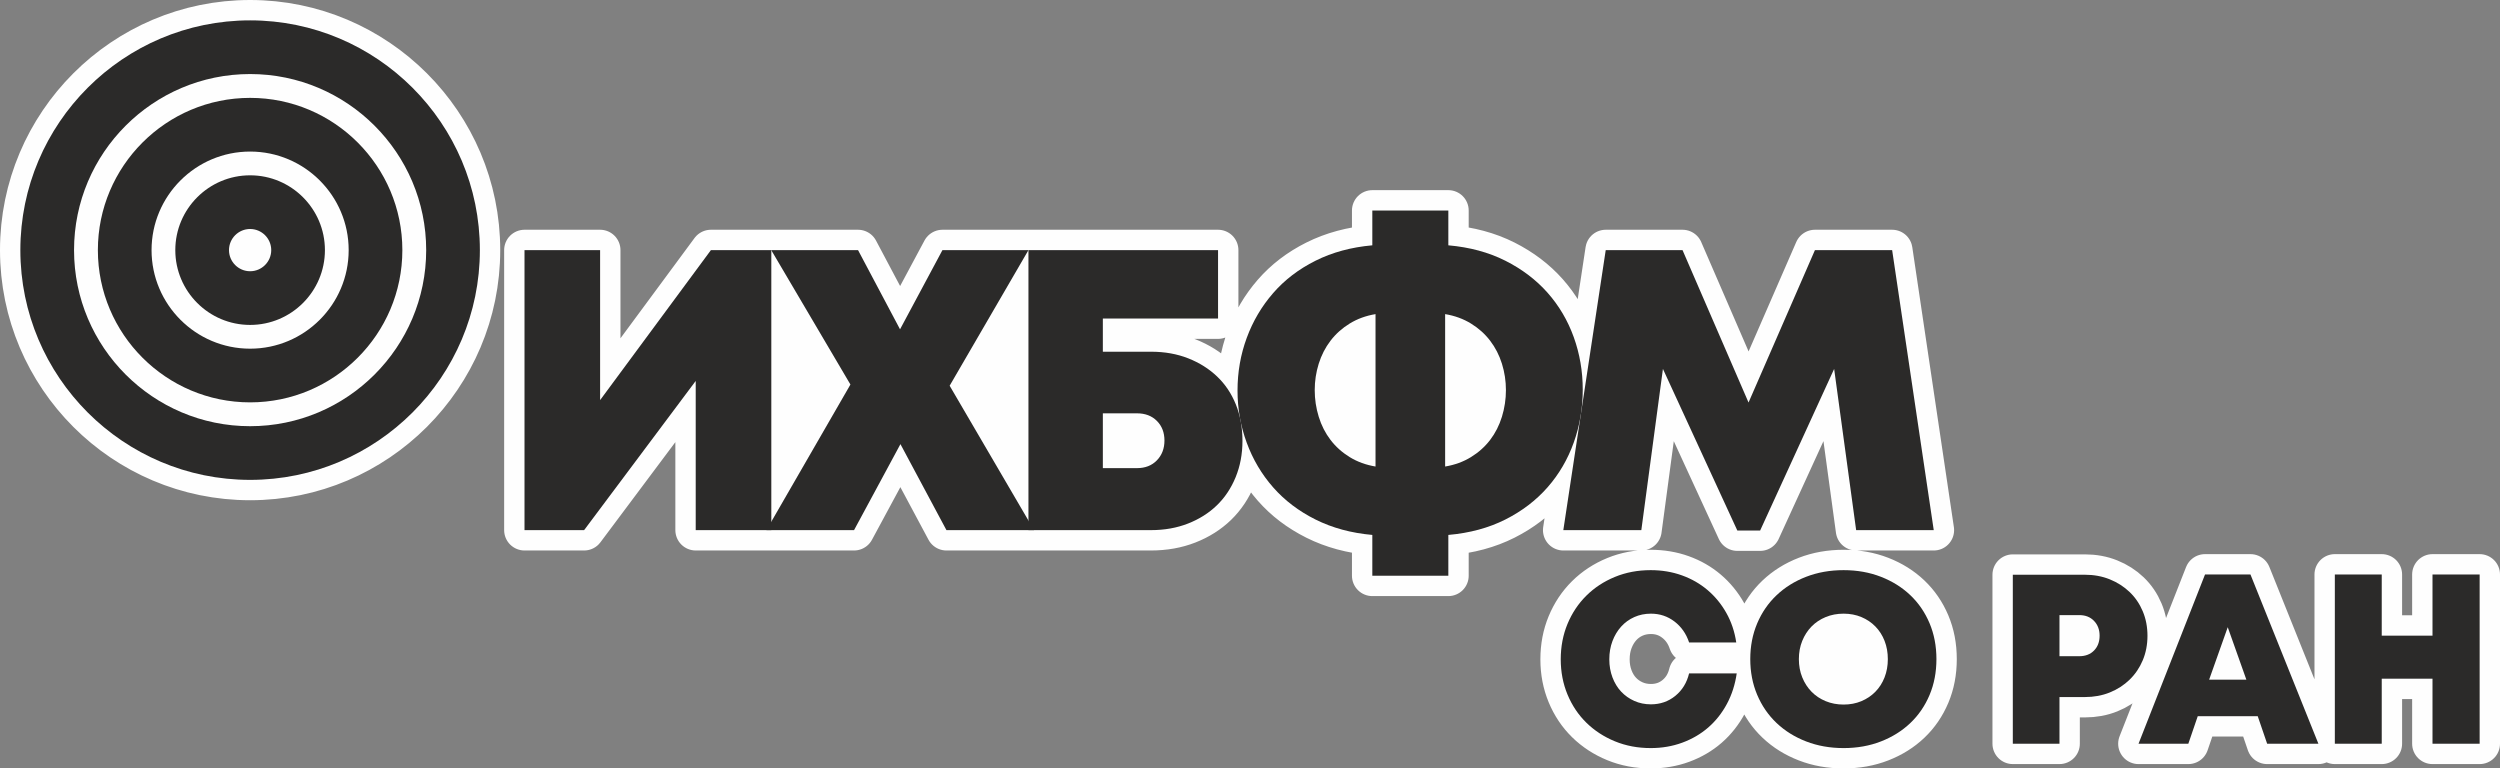 <?xml version="1.0" encoding="UTF-8"?>
<!DOCTYPE svg PUBLIC "-//W3C//DTD SVG 1.1//EN" "http://www.w3.org/Graphics/SVG/1.1/DTD/svg11.dtd">
<!-- Creator: CorelDRAW -->
<svg xmlns="http://www.w3.org/2000/svg" xml:space="preserve" width="153.5mm" height="47.182mm" version="1.1" style="shape-rendering:geometricPrecision; text-rendering:geometricPrecision; image-rendering:optimizeQuality; fill-rule:evenodd; clip-rule:evenodd"
viewBox="0 0 14194.62 4363.05"
 xmlns:xlink="http://www.w3.org/1999/xlink"
 xmlns:xodm="http://www.corel.com/coreldraw/odm/2003">
 <rect x="0" y="0" width="14194.62" height="4363.05" fill="#808080" stroke="none"/>
 <defs>
  <style type="text/css">
   <![CDATA[
    .str0 {stroke:#FEFEFE;stroke-width:231.18;stroke-linecap:round;stroke-linejoin:round;stroke-miterlimit:22.926}
    .fil0 {fill:#FEFEFE}
    .fil1 {fill:#2B2A29}
   ]]>
  </style>
 </defs>
 <g id="Слой_x0020_1">
  <g id="_1988030615056">
   <path class="fil0 str0" d="M5351.05 1420.13l488.32 -0.05 1076.55 0 0 388.41 -654.1 0 0 188.51 274.01 0c77.05,0 147.21,12.5 210.64,37.48 63.41,24.98 118.13,59.45 164.2,103.36 46.08,43.93 81.55,96.92 106.48,158.98 8.85,22.1 16.14,45.07 21.84,68.9 -8.35,-48.46 -12.52,-97.92 -12.52,-148.39 0.01,-104.49 17.37,-204.03 52.23,-298.67 34.79,-94.62 84.75,-179.45 149.91,-254.39 65.05,-74.94 145.31,-136.26 240.72,-183.96 95.41,-47.7 202.92,-76.85 322.51,-87.45l0 -197.62 431.6 0 0 197.62c121.1,10.6 229,39.75 323.63,87.45 94.62,47.7 174.49,108.27 239.64,181.69 65.04,73.45 114.69,157.5 148.77,252.13 34.04,94.63 51.08,194.17 51.08,298.66 0,41.55 -2.7,82.38 -8.08,122.49l138.59 -915.19 436.07 0 374.78 865.38 377.02 -865.38 438.34 0 236.22 1589.92 -440.6 0 -124.91 -915.33 -420.21 917.58 -129.48 0 -422.43 -917.58 -122.66 915.33 -442.92 0 97.73 -645.31c-8.52,50.47 -21.36,99.77 -38.54,147.9 -34.08,95.41 -83.73,180.22 -148.77,254.38 -65.16,74.19 -145.03,135.1 -239.64,182.82 -94.63,47.69 -202.53,76.85 -323.63,87.45l0 231.68 -431.6 0 0 -231.68c-119.59,-10.61 -227.1,-39.76 -322.51,-87.45 -95.4,-47.72 -175.67,-108.63 -240.72,-182.82 -65.15,-74.16 -115.12,-158.6 -149.91,-253.27 -12.9,-35.02 -23.41,-70.6 -31.52,-106.76 4.89,30.85 7.34,63.04 7.34,96.54 0,74.2 -12.9,142.75 -38.62,205.58 -25.75,62.84 -61.37,116.19 -106.73,160.07 -45.46,43.95 -99.97,78.38 -163.59,103.36 -63.62,24.99 -133.98,37.51 -211.25,37.51l-663.17 0.03 -31.79 0 -465.6 0 -261.22 -488.31 -263.43 488.31 -469.72 0 -27.73 -0.03 -401.51 0 0 -847.18 -633.68 847.18 -338.41 0 0 -1589.92 429.24 0 0 851.75 629.15 -851.75 342.48 0 0.46 0.05 492.4 0 238.45 449.72 240.79 -449.72zm-3930.94 -1304.54c719.31,0 1304.54,585.21 1304.54,1304.54 0,719.3 -585.23,1304.54 -1304.54,1304.54 -719.32,0 -1304.52,-585.23 -1304.52,-1304.54 0,-719.33 585.2,-1304.54 1304.52,-1304.54zm8834.74 3159.33c64.98,-25.15 135.88,-37.75 212.78,-37.75 76.87,0 147.52,12.59 212.07,37.75 64.55,25.18 120.09,59.93 166.78,104.35 46.7,44.35 83.05,97.45 109.16,159.19 26.04,61.77 39.07,129.73 39.07,203.85 0.01,74.11 -13.03,142.09 -39.07,203.85 -26.11,61.79 -62.47,114.84 -109.16,159.21 -46.69,44.39 -102.23,79.18 -166.78,104.33 -64.55,25.15 -135.2,37.76 -212.06,37.76 -76.91,0 -147.82,-12.6 -212.79,-37.76 -64.97,-25.14 -121.02,-60.15 -168.13,-104.98 -47.18,-44.83 -83.73,-98.16 -109.84,-159.95 -26.07,-61.73 -39.12,-129.24 -39.12,-202.46 0.02,-73.18 13.05,-140.67 39.12,-202.46 26.11,-61.77 62.66,-115.07 109.84,-159.92 47.12,-44.83 103.15,-79.82 168.13,-105zm-664.38 548.39l270.39 0c-9.14,63.12 -27.64,120.81 -55.54,172.96 -27.97,52.15 -63.16,96.75 -105.69,133.84 -42.58,37.04 -91.81,65.87 -147.6,86.48 -55.84,20.58 -115.73,30.86 -179.78,30.86 -73.27,0 -140.96,-12.83 -203.17,-38.43 -62.23,-25.61 -116.24,-60.84 -161.99,-105.7 -45.76,-44.83 -81.44,-98.11 -107.08,-159.91 -25.61,-61.76 -38.4,-128.34 -38.4,-199.75 0.01,-72.26 12.79,-139.31 38.4,-201.08 25.64,-61.74 61.33,-115.29 107.08,-160.6 45.76,-45.28 99.76,-80.75 161.99,-106.35 62.22,-25.64 129.91,-38.45 203.17,-38.45 63.11,0 122.16,9.85 177.06,29.52 54.9,19.67 103.63,47.58 146.16,83.72 42.55,36.18 78.01,79.39 106.37,129.73 28.4,50.33 47.15,106.18 56.3,167.48l-267.68 0c-16.46,-49.44 -44.16,-89 -83.01,-118.75 -38.93,-29.71 -83.51,-44.61 -133.84,-44.61 -33.9,0 -65.2,6.42 -94.03,19.22 -28.85,12.84 -53.78,30.88 -74.87,54.21 -21.03,23.34 -37.53,50.8 -49.4,82.37 -11.88,31.57 -17.87,66.12 -17.87,103.62 0.02,36.66 5.98,70.72 17.87,102.31 11.86,31.53 28.36,58.54 49.4,80.97 21.08,22.43 46.01,40.04 74.87,52.86 28.84,12.84 60.13,19.23 94.03,19.23 53.04,0 99.25,-16.04 138.65,-48.08 39.29,-32 65.41,-74.55 78.2,-127.63zm2501.02 -462.1c32,30.6 56.94,67.13 74.76,109.57 17.87,42.48 26.79,88.85 26.79,139.08 0.01,50.23 -8.93,96.54 -26.79,139.05 -17.81,42.43 -42.75,79.21 -74.76,110.26 -32.07,31.08 -69.59,55.3 -112.6,72.62 -43.03,17.36 -90.15,26 -141.38,26l-144.12 0 0 264.94 -264.94 0 0 -959.49 409.05 0c51.23,0 98.35,8.68 141.38,26.05 43.01,17.35 80.52,41.34 112.6,71.93zm686.32 -99.34l385.71 960.86 -290.99 0 -53.54 -156.46 -340.44 0 -53.54 156.46 -282.76 0 377.53 -960.86 258.03 0zm1301.23 0l0 960.86 -267.65 0 0 -369.24 -288.25 0 0 369.24 -266.29 0 0 -960.86 266.29 0 0 347.29 288.25 0 0 -347.29 267.65 0z"/>
   <polygon class="fil1" points="4379.41,1420.08 4379.41,3010 3950.16,3010 3950.16,2162.82 3316.48,3010 2978.07,3010 2978.07,1420.08 3407.31,1420.08 3407.31,2271.83 4036.46,1420.08 "/>
   <polygon class="fil1" points="5373.77,3010.03 5112.55,2521.71 4849.12,3010.03 4351.65,3010.03 4828.62,2183.29 4378.94,1420.13 4871.81,1420.13 5110.26,1869.85 5351.05,1420.13 5839.37,1420.13 5391.95,2190.1 5871.16,3010.03 "/>
   <path class="fil1" d="M6455.85 2657.95c46.66,0 84.26,-14.75 112.84,-44.28 28.62,-29.54 42.91,-67.03 42.91,-112.41 0,-45.46 -14.29,-82.55 -42.91,-111.32 -28.57,-28.75 -66.18,-43.17 -112.84,-43.17l-194.03 0 0 311.17 194.03 0zm79.98 -660.95c77.05,0 147.21,12.5 210.64,37.48 63.41,24.98 118.13,59.45 164.2,103.36 46.08,43.93 81.55,96.92 106.48,158.98 24.87,62.09 37.37,131.02 37.37,206.68 0,74.2 -12.9,142.75 -38.62,205.58 -25.75,62.84 -61.37,116.19 -106.73,160.07 -45.46,43.95 -99.97,78.38 -163.59,103.36 -63.62,24.99 -133.98,37.51 -211.25,37.51l-694.96 0 0 -1589.92 1076.55 0 0 388.41 -654.1 0 0 188.51 274.01 0z"/>
   <path class="fil1" d="M8205.27 2648.87c54.5,-9.12 103.33,-26.87 146.48,-53.4 43.11,-26.48 79.52,-59.05 109.02,-97.66 29.51,-38.61 51.87,-82.5 67.02,-131.72 15.1,-49.2 22.67,-99.55 22.67,-151.05 0,-51.47 -7.57,-101.42 -22.67,-149.91 -15.15,-48.43 -37.51,-91.98 -67.02,-130.58 -29.5,-38.64 -65.91,-71.18 -109.02,-97.68 -43.14,-26.48 -91.97,-44.28 -146.48,-53.38l0 865.38zm-740.47 -433.83c0,51.5 7.53,101.85 22.71,151.05 15.11,49.21 37.51,93.11 67.02,131.72 29.51,38.61 65.9,71.19 109.01,97.66 43.16,26.53 91.98,44.29 146.5,53.4l0 -865.38c-54.5,9.11 -103.34,26.9 -146.5,53.38 -43.11,26.5 -79.51,59.04 -109.01,97.68 -29.51,38.59 -51.91,82.15 -67.02,130.58 -15.18,48.48 -22.71,98.44 -22.71,149.91zm1521.77 -2.27c0,104.48 -17.04,204.43 -51.08,299.81 -34.08,95.41 -83.73,180.22 -148.77,254.38 -65.16,74.19 -145.03,135.1 -239.64,182.82 -94.63,47.69 -202.53,76.85 -323.63,87.45l0 231.68 -431.6 0 0 -231.68c-119.59,-10.61 -227.1,-39.76 -322.51,-87.45 -95.4,-47.72 -175.67,-108.63 -240.72,-182.82 -65.15,-74.16 -115.12,-158.6 -149.91,-253.27 -34.86,-94.61 -52.23,-193.41 -52.23,-296.39 0.01,-104.49 17.37,-204.03 52.23,-298.67 34.79,-94.62 84.75,-179.45 149.91,-254.39 65.05,-74.94 145.31,-136.26 240.72,-183.96 95.41,-47.7 202.92,-76.85 322.51,-87.45l0 -197.62 431.6 0 0 197.62c121.1,10.6 229,39.75 323.63,87.45 94.62,47.7 174.49,108.27 239.64,181.69 65.04,73.45 114.69,157.5 148.77,252.13 34.04,94.63 51.08,194.17 51.08,298.66z"/>
   <polygon class="fil1" points="10538.9,3010 10413.99,2094.67 9993.78,3012.26 9864.3,3012.26 9441.87,2094.67 9319.22,3010 8876.3,3010 9117.07,1420.08 9553.14,1420.08 9927.91,2285.46 10304.94,1420.08 10743.28,1420.08 10979.5,3010 "/>
   <path class="fil1" d="M1420.11 420.41c-551.24,0 -999.69,448.47 -999.69,999.72 0,551.22 448.45,999.72 999.69,999.72 551.23,0 999.72,-448.49 999.72,-999.72 0,-551.25 -448.49,-999.72 -999.72,-999.72zm0 2304.25c-719.32,0 -1304.52,-585.23 -1304.52,-1304.54 0,-719.33 585.2,-1304.54 1304.52,-1304.54 719.31,0 1304.54,585.21 1304.54,1304.54 0,719.3 -585.23,1304.54 -1304.54,1304.54z"/>
   <path class="fil1" d="M1420.11 860.53c-308.55,0 -559.6,251.05 -559.6,559.6 0,308.56 251.06,559.6 559.6,559.6 308.57,0 559.6,-251.05 559.6,-559.6 0,-308.56 -251.03,-559.6 -559.6,-559.6zm0 1424.02c-476.62,0 -864.41,-387.79 -864.41,-864.42 0,-476.63 387.79,-864.42 864.41,-864.42 476.65,0 864.42,387.79 864.42,864.42 0,476.63 -387.77,864.42 -864.42,864.42z"/>
   <path class="fil1" d="M1420.11 1300.2c-66.12,0 -119.93,53.79 -119.93,119.93 0,66.14 53.81,119.92 119.93,119.92 66.13,0 119.93,-53.78 119.93,-119.92 0,-66.14 -53.8,-119.93 -119.93,-119.93zm0 544.67c-234.2,0 -424.75,-190.52 -424.75,-424.74 0,-234.22 190.55,-424.75 424.75,-424.75 234.21,0 424.75,190.53 424.75,424.75 0,234.22 -190.54,424.74 -424.75,424.74z"/>
   <path class="fil1" d="M9372.26 4247.46c-73.27,0 -140.96,-12.83 -203.17,-38.43 -62.23,-25.61 -116.24,-60.84 -161.99,-105.7 -45.76,-44.83 -81.44,-98.11 -107.08,-159.91 -25.61,-61.76 -38.4,-128.34 -38.4,-199.75 0.01,-72.26 12.79,-139.31 38.4,-201.08 25.64,-61.74 61.33,-115.29 107.08,-160.6 45.76,-45.28 99.76,-80.75 161.99,-106.35 62.22,-25.64 129.91,-38.45 203.17,-38.45 63.11,0 122.16,9.85 177.06,29.52 54.9,19.67 103.63,47.58 146.16,83.72 42.55,36.18 78.01,79.39 106.37,129.73 28.4,50.33 47.15,106.18 56.3,167.48l-267.68 0c-16.46,-49.44 -44.16,-89 -83.01,-118.75 -38.93,-29.71 -83.51,-44.61 -133.84,-44.61 -33.9,0 -65.2,6.42 -94.03,19.22 -28.85,12.84 -53.78,30.88 -74.87,54.21 -21.03,23.34 -37.53,50.8 -49.4,82.37 -11.88,31.57 -17.87,66.12 -17.87,103.62 0.02,36.66 5.98,70.72 17.87,102.31 11.86,31.53 28.36,58.54 49.4,80.97 21.08,22.43 46.01,40.04 74.87,52.86 28.84,12.84 60.13,19.23 94.03,19.23 53.04,0 99.25,-16.04 138.65,-48.08 39.29,-32 65.41,-74.55 78.2,-127.63l270.39 0c-9.14,63.12 -27.64,120.81 -55.54,172.96 -27.97,52.15 -63.16,96.75 -105.69,133.84 -42.58,37.04 -91.81,65.87 -147.6,86.48 -55.84,20.58 -115.73,30.86 -179.78,30.86z"/>
   <path class="fil1" d="M10467.64 4000.38c36.57,0 70.18,-6.39 100.87,-19.22 30.65,-12.82 57.19,-30.64 79.58,-53.54 22.43,-22.85 39.87,-50.11 52.18,-81.64 12.36,-31.59 18.57,-66.12 18.57,-103.66 0,-37.51 -6.21,-72.06 -18.57,-103.63 -12.32,-31.57 -29.76,-58.79 -52.18,-81.66 -22.4,-22.88 -48.94,-40.71 -79.58,-53.55 -30.68,-12.8 -64.3,-19.22 -100.88,-19.22 -36.65,0 -70.47,6.42 -101.59,19.22 -31.1,12.84 -57.9,30.67 -80.29,53.55 -22.43,22.88 -40.04,50.09 -52.86,81.66 -12.83,31.56 -19.23,66.12 -19.23,103.63 0,37.54 6.39,72.07 19.23,103.66 12.83,31.53 30.42,58.79 52.86,81.64 22.4,22.91 49.2,40.73 80.29,53.54 31.12,12.83 64.94,19.22 101.6,19.22zm0 247.08c-76.91,0 -147.82,-12.6 -212.79,-37.76 -64.97,-25.14 -121.02,-60.15 -168.13,-104.98 -47.18,-44.83 -83.73,-98.16 -109.84,-159.95 -26.07,-61.73 -39.12,-129.24 -39.12,-202.46 0.02,-73.18 13.05,-140.67 39.12,-202.46 26.11,-61.77 62.66,-115.07 109.84,-159.92 47.12,-44.83 103.15,-79.82 168.13,-105 64.98,-25.15 135.88,-37.75 212.78,-37.75 76.87,0 147.52,12.59 212.07,37.75 64.55,25.18 120.09,59.93 166.78,104.35 46.7,44.35 83.05,97.45 109.16,159.19 26.04,61.77 39.07,129.73 39.07,203.85 0.01,74.11 -13.03,142.09 -39.07,203.85 -26.11,61.79 -62.47,114.84 -109.16,159.21 -46.69,44.39 -102.23,79.18 -166.78,104.33 -64.55,25.15 -135.2,37.76 -212.06,37.76z"/>
   <path class="fil1" d="M11805.94 3725.84c34.76,0 62.65,-10.75 83.73,-32.25 21.05,-21.49 31.58,-49.64 31.58,-84.42 0.01,-33.84 -10.53,-61.77 -31.58,-83.72 -21.07,-21.98 -48.97,-32.97 -83.73,-32.97l-112.55 0 0 233.36 112.55 0zm31.57 -462.6c51.23,0 98.35,8.68 141.38,26.05 43.01,17.35 80.52,41.34 112.6,71.93 32,30.6 56.94,67.13 74.76,109.57 17.87,42.48 26.79,88.85 26.79,139.08 0.01,50.23 -8.93,96.54 -26.79,139.05 -17.81,42.43 -42.75,79.21 -74.76,110.26 -32.07,31.08 -69.59,55.3 -112.6,72.62 -43.03,17.36 -90.15,26 -141.38,26l-144.12 0 0 264.94 -264.94 0 0 -959.49 409.05 0z"/>
   <path class="fil1" d="M12648.78 3561.14l-105.69 297.87 211.38 0 -105.7 -297.87zm170.21 505.14l-340.44 0 -53.54 156.46 -282.76 0 377.53 -960.86 258.03 0 385.71 960.86 -290.99 0 -53.54 -156.46z"/>
   <polygon class="fil1" points="14079.03,3261.88 14079.03,4222.74 13811.38,4222.74 13811.38,3853.5 13523.13,3853.5 13523.13,4222.74 13256.84,4222.74 13256.84,3261.88 13523.13,3261.88 13523.13,3609.17 13811.38,3609.17 13811.38,3261.88 "/>
  </g>
 </g>
</svg>
